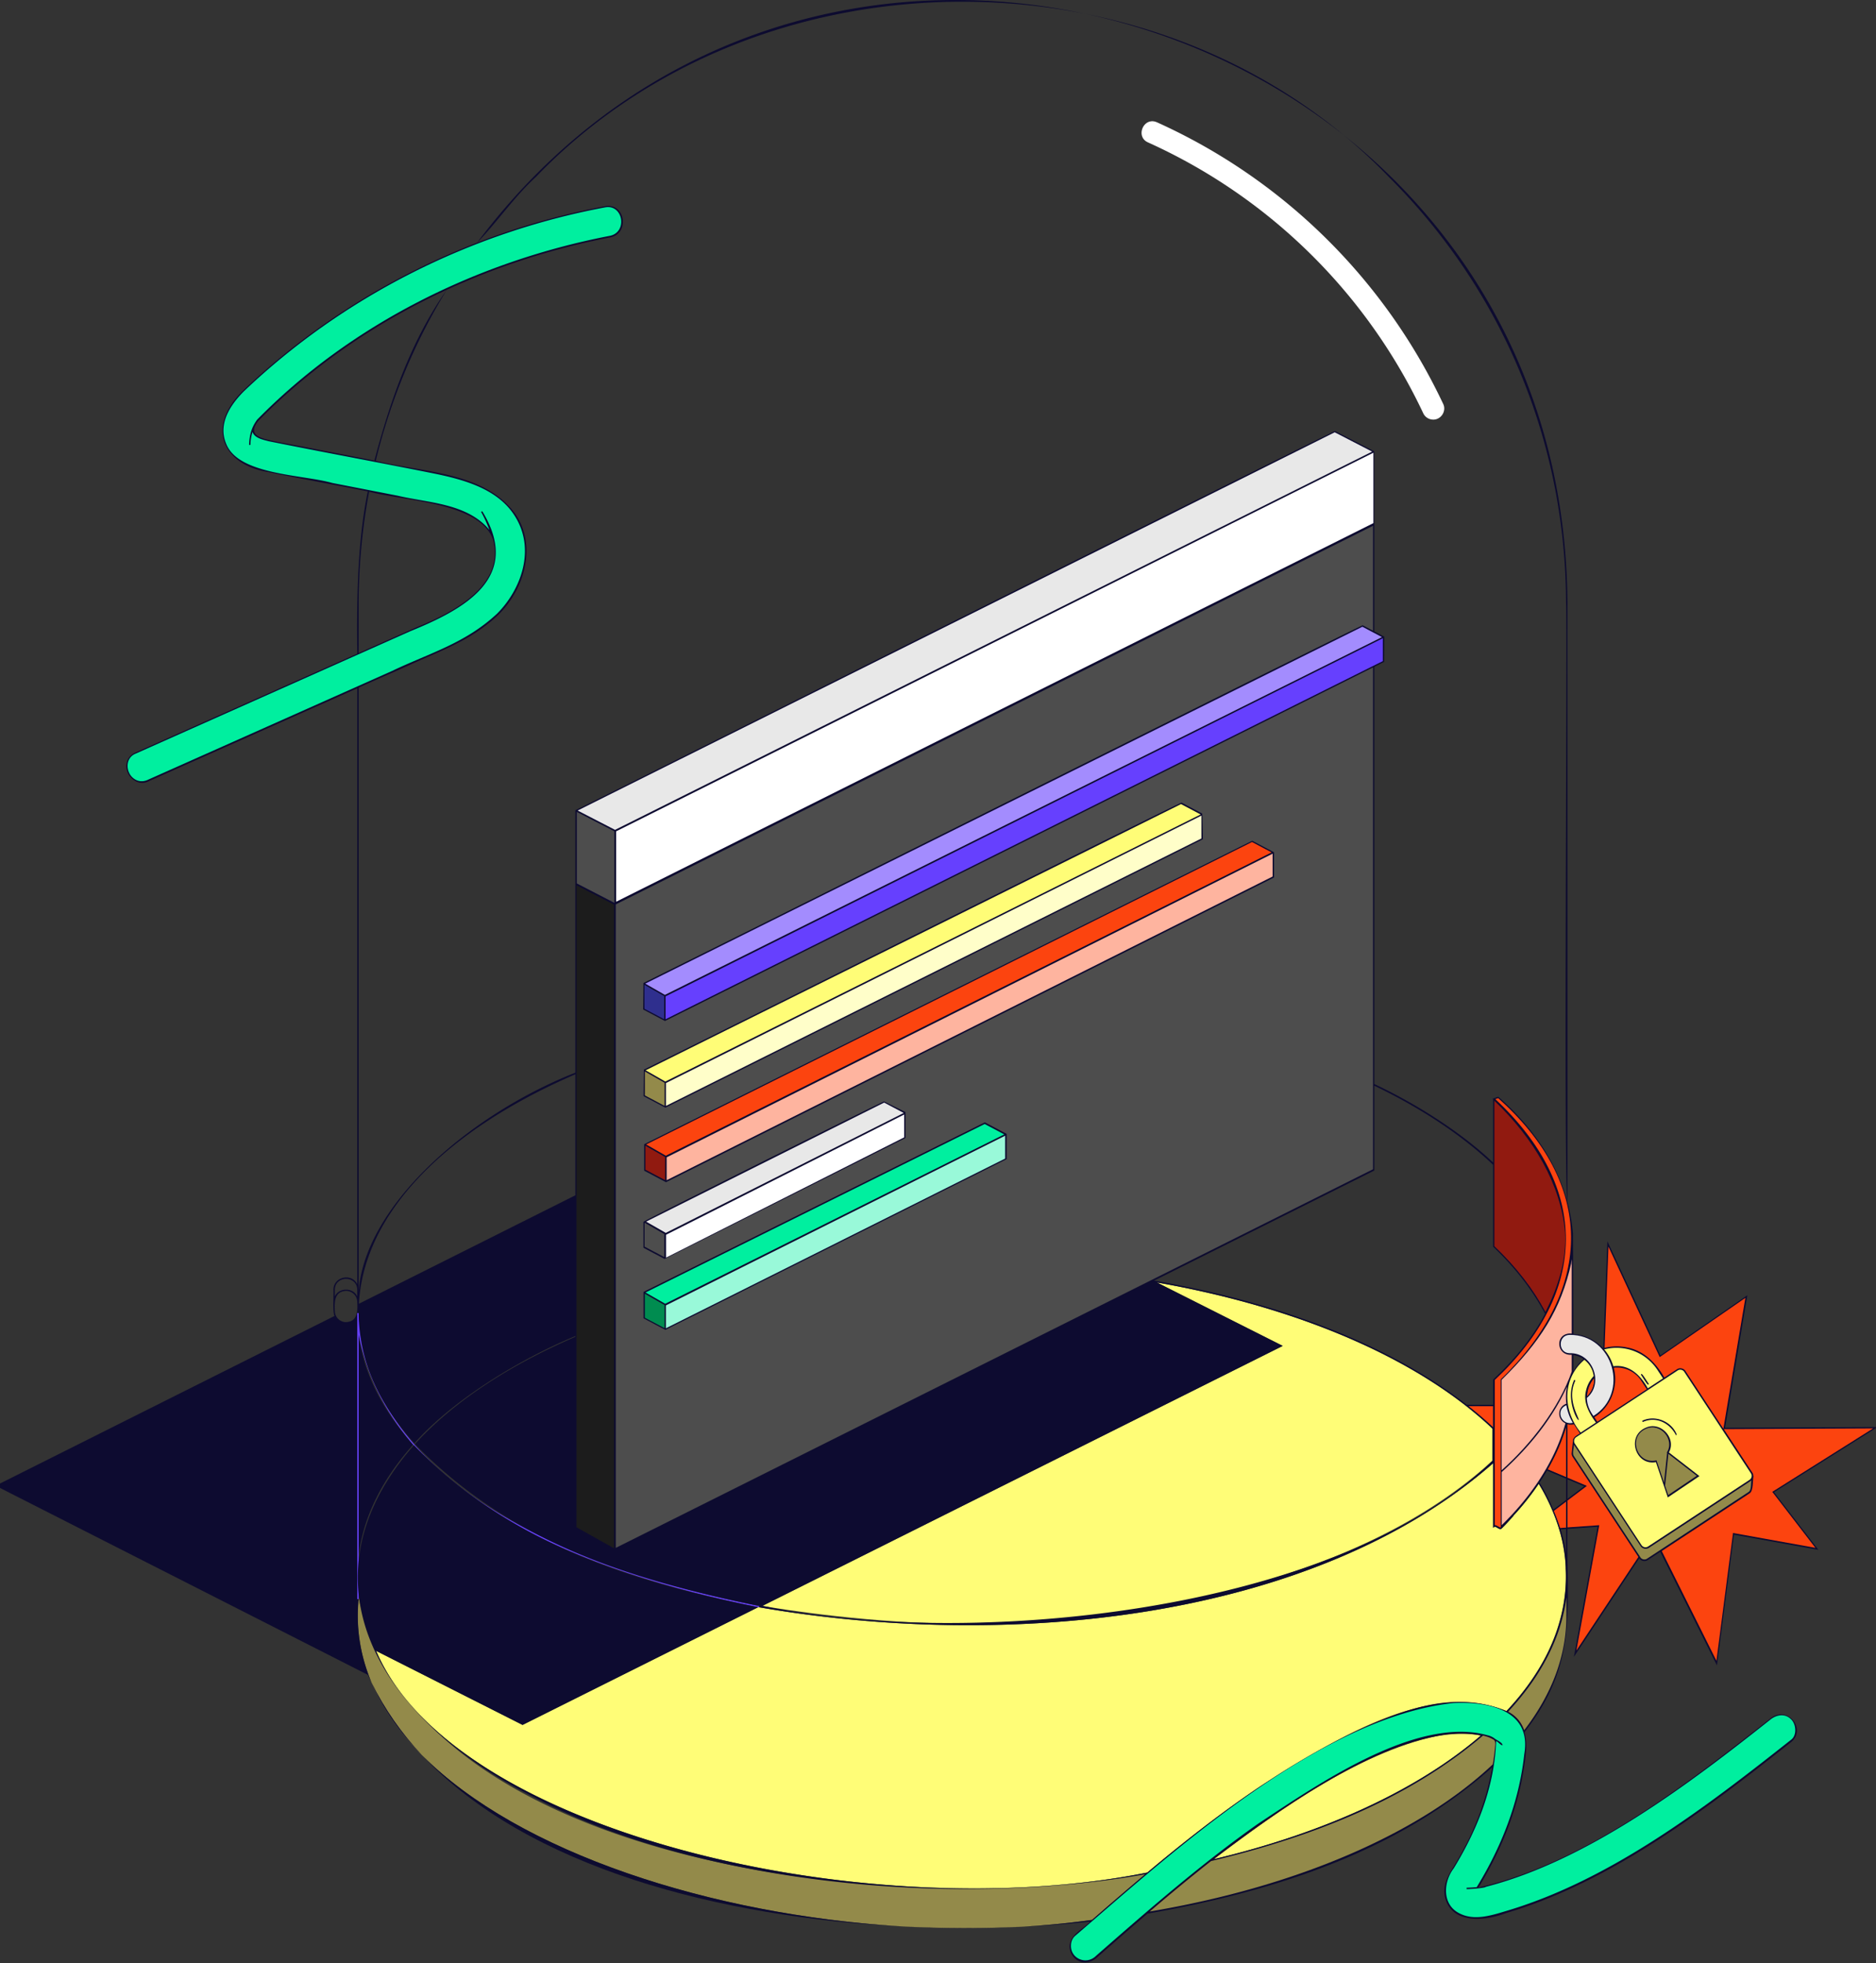 <svg xmlns="http://www.w3.org/2000/svg" width="430" height="450"><rect width="100%" height="100%" fill="#333333" stroke="none"/><g fill="none" fill-rule="evenodd"><path fill="#FC440F" d="M365.375 315.91c-.99 1.142-1.618 2.66-1.63 4.2 1.06-1.054 1.758-2.596 1.63-4.2"/><path fill="#FFF" d="M328.509 96.18a2.525 2.525 0 0 1-2.284-1.45 127.858 127.858 0 0 0-63.104-62.093c-2.973-1.342-.96-5.956 2.075-4.6a132.909 132.909 0 0 1 65.593 64.544c.81 1.618-.483 3.637-2.28 3.599"/><path fill="#0D0B30" d="M358.721 281.842c.022.206.035.412.056.618-.02-.206-.035-.412-.056-.618m-.338-2.359c.082.46.144.922.208 1.384-.063-.462-.13-.924-.208-1.384m-13.973-25.352c-.402-.413-.82-.823-1.238-1.232.417.409.837.818 1.238 1.232m.403.426c7.337 7.7 11.924 16.075 13.515 24.644-1.559-8.618-6.088-16.879-13.515-24.644"/><path fill="#1C1C1C" d="m314.68 120.209-173.562 86.78 173.562-86.78zm-.027.425-173.534 86.768 173.57-86.786z"/><path fill="#FC440F" d="m354.75 336.804 4.213 1.781v-11.502c-.977 3.292-2.39 6.54-4.212 9.721m-12.51-9.63v-4.844l-5.66-.014a85.532 85.532 0 0 1 5.66 4.858"/><path fill="#FFFD77" d="M220.58 372.105c42.852-.453 92.155-10.385 121.504-37.284v-7.365c-16.72-15.83-44.013-27.708-76.934-33.498l28.868 14.544c-.135.073-119.076 59.491-119.27 59.59 3.573.685 26.289 4.255 45.832 4.013m127.383-38.643c-.307.316-.591.638-.904.952.313-.314.597-.636.904-.952m-174.186 34.935.007.001h-.007"/><path fill="#0D0B30" d="m360.473 319.279.004-.045c0 .016-.003.03-.004.045m.047-.549"/><path fill="#0D0B30" d="M361.129 316.56c.088-.182-.2-.32-.286-.134-1.975 4.244.82 8.983.849 9.03a.158.158 0 0 0 .217.054c.308-.272-2.82-4.62-.78-8.95M82.284 359.617l.007-.165h-.09c-.001 0 .002-53.625-.001-53.625v55.493c0-.57.058-1.136.084-1.703m91.704 8.82.005-.024c-.65-.122-1.307-.232-1.953-.356.651.125 1.293.26 1.948.38"/><path fill="#FC440F" d="M358.944 293.452c.01-.031.023-.061.028-.094l-.028.094z"/><path fill="#FEB49F" d="M358.967 293.384a.586.586 0 0 0 .006-.027l-.029.093c.005-.022.015-.044.023-.066"/><path fill="#0D0B30" d="M84.768 315.57a40.703 40.703 0 0 1-2.567-9.74v50.667c1.135-8.885 5.4-17.454 12.52-25.364-4.464-4.966-7.78-10.137-9.953-15.563m38.075-275.018c51.493-53.538 143.988-53.543 195.478.001 26.117 26.062 40.546 60.735 40.632 97.63.334 1.215-.594 136.15.325 137.201v-137.36h-.009C358.384 5.238 188.948-50.488 109.318 55.668c4.59-4.665 8.49-10.508 13.525-15.116"/><path fill="#938A4A" d="M262.472 429.635C205.657 439.866 95.31 427.698 82.2 366.14c-5.412 52.826 94.66 84.19 168.117 73.935a842.27 842.27 0 0 1 12.155-10.44"/><path fill="#FFFD77" d="M331.102 397.596c-18.276 3.147-37.89 17.181-52.925 28.568 25.555-6.05 46.937-16.003 61.272-28.365-2.894-.64-6.015-.504-8.347-.203"/><path fill="#FFFD77" d="M288.55 409.67c15.255-9.634 38.646-25.066 56.744-17.453 14.501-15.101 18.185-34.74 7.402-52.09a61.13 61.13 0 0 1-5.837 7.332l.024.023a54.043 54.043 0 0 1-2.677 2.87c-.317.289-.693.018-1.03-.166-.51-.311-.614-.336-.937.032v-14.823c-41.387 36.299-111.595 42.837-168.247 33.018l-.005.027c-.068-.014-.134-.03-.204-.041l-54.003 26.98-33.555-16.97c17.682 41.985 113.451 63.602 176.752 50.805 8.155-6.832 16.603-13.5 25.573-19.544"/><path fill="#6640FE" d="M173.988 368.438c-39.497-7.957-84.545-24.939-91.788-62.61v60.732h-.315v-65.618h.315c2.34 40.195 51.671 59.267 91.845 67.185l-.057.311z"/><path fill="#0D0B30" d="M206.66 441.565c-43.638-2.649-87.762-16.914-109.951-39.271 24.257 26.023 68.8 37.18 109.95 39.271M96.71 402.294c-4.655-4.994-8.563-10.534-11.556-16.665 2.509 5.955 6.453 11.523 11.556 16.665"/><path fill="#0D0B30" d="M360.278 296.767v-4.517l3.831 1.62-3.83 2.897zm-.316-4.994-4.212-1.781c1.818-3.178 3.237-6.421 4.212-9.71v11.49zm0 5.232-2.92 2.208c-1.468-3.452-2.925-5.808-3.164-6.185a52.16 52.16 0 0 0 1.717-2.758l4.367 1.847v4.888zm0 6.329-1.364.096a46.001 46.001 0 0 0-1.434-3.915l2.798-2.115v5.934zm0 6.139a35.521 35.521 0 0 0-1.263-5.733l1.263-.09v5.823zm-16.72-40.07v5.799l-6.063-.017c-17.055-13.347-42.089-23.348-71.64-28.46.088-.043 50.383-25.194 50.465-25.232v-19.45c10.86 5.236 20.084 11.358 27.237 18.142v18.764c5.082 4.817 9.108 10.075 11.897 15.374-2.714 5.17-6.669 10.232-11.897 15.08zm0 10.96c-1.766-1.668-3.675-3.283-5.669-4.861l5.668.016v4.845zm-.159 7.645c-36.203 35.444-121.238 43.077-167.335 33.272.282-.142 119.01-59.458 119.27-59.59l-28.867-14.546c32.921 5.79 60.215 17.67 76.932 33.498v7.366zm18.551-20.504v-3.696a5.56 5.56 0 0 1 2.34.898 11.486 11.486 0 0 0-2.34 2.798zm4.772 1.576c.003.083.024.16.024.245a5.561 5.561 0 0 1-1.653 3.956c.011-1.54.638-3.06 1.63-4.201zm-25.962 81.91c-14.327 12.354-35.69 22.298-61.222 28.35 14.581-11.076 42.926-31.864 61.222-28.35zM132.877 227.173l-49.616 24.856c1.191-21.097 20.245-39.92 49.616-52.596v27.74zm-52.56 29.067a2.572 2.572 0 0 1-2.569-2.57c-.095-2.065-.118-4.453 2.568-4.594a2.571 2.571 0 0 1 2.57 2.568c.095 2.066.117 4.454-2.57 4.596zm-2.569-7.39c.018-3.358 5.12-3.356 5.137.002v1.509c-.917-2.09-4.22-2.09-5.137 0v-1.51zm5.453-157.322c.033-8.694.83-17.273 2.407-25.642 7.855 2.15 25.387 2.387 28.432 11.048h.001c2.693 10.412-9.013 16.54-17.206 19.882-.95.4-12.393 5.52-13.634 6.067V91.527zm260.04 113.645v14.49c-6.923-6.567-17.002-13.191-27.237-17.993V73.586c.001-.072-.003-.34.005-.412l-.005-.003V56.739a.155.155 0 0 0-.085-.14l-8.927-4.605c-.039-.203-173.966 86.922-174.028 86.874-.06.029-.114.116-.069.17-.003.012-.018.02-.018.033-.013 11.278.01 48.152 0 59.987-24.869 9.832-48.387 30.844-49.676 50.246V110.81c2.705-1.252 9.01-3.988 11.615-5.161 7.26-3.393 14.047-5.52 20.386-11.52 6.173-6.02 8.883-16.037 3.83-23.25-7.11-9.632-21.139-9.36-31.906-12.06a136.706 136.706 0 0 1 16.267-39.175c-8.107 11.445-12.995 25.484-16.577 39.115l.07.013-.07-.013c-6.519-1.256-12.948-2.541-19.459-3.762-1.556-.28-3.162-.572-4.71-.958-2.962-.654-4.558-1.647-2.422-4.396 21.541-21.926 50.488-36.228 80.631-42.04 4.496-.824 3.544-7.945-1.16-7.145-31.075 5.814-60.216 20.57-82.979 42.267-8.805 8.576-4.326 17.115 5.74 18.647 7.318 1.534 15.63 2.998 22.988 4.482l-.147-.028c-2.405 11.704-2.552 25.114-2.404 37.193l.205-.092-.205.092-50.86 22.67c-1.19.53-1.916 1.489-2.043 2.698-.333 2.648 2.501 5.197 5.051 3.89l47.851-21.33-.005 136.626c-1.258-2.687-5.502-1.73-5.455 1.277.077.876-.217 5.24.245 5.974L0 293.737l85.332 43.357c.262.58.542 1.152.821 1.722-2.52-5.983-3.604-12.352-2.953-19.07h-.315V254.13h.315c.11 11.433 4.91 21.09 12.773 29.908 8.3-9.43 23.218-18.902 36.904-24.598v.166c-15.5 6.675-28.124 15.064-36.79 24.6v.002c21.417 21.945 47.72 30.732 78.958 37.109l-.052.284c56.677 9.813 126.834 3.288 168.248-33.02v14.826c.323-.37.424-.342.933-.034.338.185.716.456 1.033.167a52.585 52.585 0 0 0 2.675-2.872l-.023-.021a60.582 60.582 0 0 0 5.837-7.358c.202.32 2.821 4.517 4.594 10.164h-.004c.031.103.055.207.085.31l.02-.001c.832 2.719 1.444 5.759 1.495 8.838h.002l.001.04h-.018c.681 11.89-4.376 22.857-13.567 32.754-12.6-5.163-24.857.148-35.912 5.333-16.2 7.777-32.494 19.942-46.42 31.679-63.575 12.717-158.787-8.682-176.747-50.808l33.556 16.97 54.003-26.982c-30.217-6.094-57.743-15.242-78.91-37.141-26.327 29.968-9.839 61.846 27.674 80.75 36.051 19.257 95.176 25.71 140.082 17.498a835.513 835.513 0 0 0-12.314 10.573 199.118 199.118 0 0 1-15.857 1.55 254.008 254.008 0 0 0 15.437-1.183c-1.627 1.794-4.534 2.86-4.715 5.554-.117 2.026 1.553 3.863 3.534 3.814.955.009 1.968-.412 2.76-1.153a1391.65 1391.65 0 0 1 11.54-10.02c30.311-5.316 57.85-14.624 79.015-33.555-1.439 8.143-4.389 15.625-9.075 23.149-1.159 1.86-2.275 4.09-1.754 6.546 1.464 6.397 9.263 5.555 14.006 3.729 24.074-7.09 45.982-23.874 65.47-39.29 3.414-3.117-1.206-8.517-5.004-5.213-18.69 14.703-42.437 33.137-66.776 38.638 5.66-9.297 9.62-19.415 10.807-30.383.236-2.017.136-3.748-.283-5.218 12.58-16.002 9.512-28.462 9.857-46.602l6.91-.486-5.44 29.834 14.984-22.61c.4.647 1.325.839 1.954.41l2.988-1.964-.114.075 12.75 25.582.23.463 3.894-29.984 19.36 3.485-10.173-13.208 23.288-14.65.466-.293-34.969.173 5.042-30.005.06-.37-19.932 13.786-12.143-26.153-.945 24.566a10.378 10.378 0 0 0-6.854-3.324l-.089-23.054c-1.1-12.338-7.479-22.863-17.137-31.328l-1.302.469.135.13z" mask="url(#hrsslb)" transform="translate(-1 46.813)"/><path fill="#0D0B30" d="M206.66 441.565c9.364.569 18.702.599 27.799.063-8.887.417-18.25.422-27.8-.063"/><path fill="#FC440F" d="M356.369 347.61c-.015-.033-.026-.067-.04-.101l.04.102m1.23 2.632 1.362-.096v-5.935l-2.798 2.116a45.87 45.87 0 0 1 1.435 3.915m-.812-1.492c.175.503.347 1.007.5 1.515l.005-.001a41.3 41.3 0 0 0-.505-1.514"/><path fill="#FFF" d="M141.23 190.55v16.143l173.57-86.786v-16.142z"/><path fill="#E8E8E8" d="m132.396 185.79 8.58 4.427 173.535-86.702-8.58-4.428z"/><path fill="#4D4D4D" d="M140.82 190.611v-.067l-8.611-4.444v16.4l8.611 4.444z"/><path fill="#00EF9F" d="M142.323 50.108c-.283-1.513-1.539-2.964-3.634-2.57-31.01 5.801-60.094 20.529-82.812 42.179-4.217 4.252-5.582 8.273-4.058 11.949 2.768 7.234 17.536 7.094 24.353 9.038l14.923 2.907c7.166 1.692 15.98 1.738 21.085 7.863-.48-1.245-1.135-2.79-1.85-4.026-.113-.168.182-.34.274-.158 9.175 15.167-4.264 22.386-16.531 27.387l-62.975 28.071c-2.471.977-2.352 4.36-.372 5.747.912.662 2.02.757 3.124.263l56.048-24.983c8.472-4.057 16.675-6.263 24.018-13.098 5.544-5.534 9.095-15.045 3.79-22.85-4.123-6.07-12.038-8.071-19.133-9.47-12.38-2.474-24.591-4.722-36.906-7.202-1.24-.327-3.366-.719-3.778-2.15a9.714 9.714 0 0 0-.482 2.856.158.158 0 1 1-.316-.004c.129-2.437.63-3.954 1.825-5.64 21.583-21.99 50.606-36.326 80.818-42.153 2.113-.396 2.902-2.29 2.59-3.956m192.39 388.556c3.307 1.597 7.067.402 10.388-.598 24.038-7.08 45.898-23.838 65.366-39.234 1.457-.996 1.252-3.605.07-4.731-1.511-1.516-3.47-.938-4.685.013-18.286 14.496-41.676 32.332-65.365 38.403l.012.039c-1.003.339-4.182.474-4.331.46l-.007-.316c.019 0 1.153-.025 2.314-.136 5.706-9.315 9.71-19.47 10.899-30.48 1.823-10.504-9.014-12.078-16.184-11.728-30.511 3.289-64.198 33.96-86.765 53.387-.58.51-.915 1.266-.943 2.128-.156 3.08 3.554 4.662 5.767 2.413 11.864-10.388 24.133-21.127 37.252-30.348 13.664-9.02 36.342-24.773 52.577-20.153.382.054 1.21.443 1.493.709.432.35 1.804.905 1.832 1.526-.362.125-1.031-.784-1.466-.93-.407 10.26-4.096 19.974-9.73 29.175-2.427 3.176-2.726 8.455 1.507 10.4"/><path fill="#FC440F" d="m406.373 341.864 22.967-14.448-34.233.17 6.576 10.007c.15.229.204.497.205.765l.034.008c-.212.866.022 3.455-.925 3.95l-20.105 13.209 12.535 25.153 3.8-29.288 18.883 3.4-9.883-12.833.146-.093z"/><path fill="#E8E8E8" d="M359.795 310.18c5.268-.184 7.932 6.927 3.933 10.246.015 1.494.616 2.93 1.504 4.14 8.389-5.209 4.57-18.674-5.438-18.592-2.747.016-2.75 4.19 0 4.206"/><path fill="#FC440F" d="M372.878 308.851c3.897.694 6.726 3.588 8.605 6.911l2.89-1.899c.626-.43 1.55-.238 1.953.405l8.693 13.23c.018-.136 5.014-29.843 5.04-30l-19.628 13.574-11.751-25.309-.893 23.192a11.541 11.541 0 0 1 5.09-.104"/><path fill="#FFFD77" d="M379.912 314.017c-2.711-4.108-7.656-5.908-12.213-4.71a10.4 10.4 0 0 1 2.092 3.864c3.656-.505 6.288 2.09 7.904 5.068l3.486-2.29-1.27-1.932zm-2.08 3.337c-.155.337-1.542-2.092-1.672-2.17a.158.158 0 0 1 .042-.22c.157-.338 1.52 2.058 1.672 2.17.05.071.03.17-.042.22zm-14.308 1.451a7.062 7.062 0 0 1 1.765-3.38 5.54 5.54 0 0 0-2.142-3.733c-5.105 4.35-5.01 11.605-.824 16.676l3.486-2.292c-1.525-2.08-2.97-4.599-2.285-7.27m-1.687 6.682c-.34.216-2.99-4.823-1.067-9.084.086-.182.374-.054.286.132-2.04 4.34 1.085 8.665.781 8.952"/><path fill="#FC440F" d="m377.467 318.434-1.27-1.932c-1.334-2.072-3.837-3.288-6.292-2.998.002.001-.01.004-.011.003 1.142 4.348-.732 9.066-4.453 11.343l.682 1.038 11.345-7.454zm-15.338 10.123c-.42.305-1.318.726-1.476 1.268l-.064-.013a471.44 471.44 0 0 0-.364 3.435l.009.01c.019.242.095.473.226.67l15.08 22.953-14.21 21.44c.038-.2 5.203-28.537 5.237-28.72l-7.293.512v-6.15l4.457-3.37-4.457-1.885s-.004-12.246 0-12.247c.68.186 1.504.03 1.504.03l1.35 2.067z"/><path fill="#911A10" d="M358.743 282.478c-1-11.02-7.162-21.5-16.222-30.168v33.333c5.023 4.776 8.936 9.85 11.72 15.091 2.929-5.876 4.887-11.966 4.502-18.256"/><path fill="#FEB49F" d="M359.784 305.658c.158 0 .312.019.468.024V288.62c-.038.287-.078.576-.125.872h.02c-2.35 10.686-7.098 18.094-15.961 26.792v20.73c6.82-6.098 13.145-14.29 16.066-22.597v-3.887c-3.462.296-3.963-4.68-.468-4.873"/><path fill="#FEB49F" d="M357.387 324.032c0-1.061.69-1.952 1.642-2.278a11.591 11.591 0 0 1 .166-3.985c-3.13 6.889-8.142 13.488-14.988 19.65v12.17c7.41-7.257 12.344-15.187 14.617-23.352a2.42 2.42 0 0 1-1.437-2.205"/><path fill="#FC440F" d="M343.996 350.122v-33.94c21.835-21.203 21.296-44.902-.598-64.472l-.65.233c21.689 20.256 21.457 44.15-.135 64.373v33.269c.427-.056 1 .563 1.383.537"/><path fill="#E8E8E8" d="M359.033 322.1c-2.578 1.084-1.202 4.66 1.473 4.031a11.512 11.512 0 0 1-1.473-4.03"/><path fill="#4D4D4D" d="m314.713 120.521-173.57 86.785v147.495l173.57-86.785z"/><path fill="#0D0B30" d="m275.57 186.49-4.766-2.524c-.178-.128-123.06 61.213-123.224 61.22l-.066 6.068 4.993 2.644 123.218-61.54-.155-5.868z"/><path fill="#938A4A" d="M152.33 248.186c-.89-.513-3.592-2.06-4.522-2.594v5.497l4.522 2.397v-5.3z"/><path fill="#FFFD77" d="m275.2 186.69-4.495-2.381-122.721 61.023c.836.479 3.727 2.135 4.511 2.579L275.2 186.69z"/><path fill="#FFFEC9" d="m275.387 186.948-122.743 61.303v5.241l122.743-61.304z"/><path fill="#0D0B30" d="m292.012 195.353-4.99-2.643-139.372 69.573v6.057l4.993 2.644 139.37-69.845v-5.786z"/><path fill="#FEB49F" d="M291.7 200.915v-5.24L152.806 265.28v5.242z"/><path fill="#FC440F" d="m152.614 264.908 137.431-68.811 1.426-.713-4.494-2.381-138.874 69.327c.857.489 3.704 2.12 4.511 2.578"/><path fill="#911A10" d="M152.459 265.209c-.911-.527-3.571-2.05-4.522-2.594v5.497l4.522 2.396v-5.3z"/><path fill="#0D0B30" d="M202.61 252.459c-.225-.01-55.051 27.35-55.124 27.593v5.863c0 .059.032.112.084.14l4.753 2.516s55.129-27.681 55.209-27.72v-5.95l-4.921-2.442z"/><path fill="#4D4D4D" d="M152.268 288.152v-5.275c-.874-.507-3.693-2.146-4.522-2.616v5.497l4.522 2.394z"/><path fill="#E8E8E8" d="m207.148 255.111-4.495-2.38-54.558 27.286 4.509 2.581z"/><path fill="#FFF" d="M207.246 260.705v-5.24l-54.579 27.563v5.241z"/><path fill="#0D0B30" d="m230.733 259.903-4.993-2.644-78.235 38.865v6.059l4.994 2.644s78.187-39.118 78.234-39.14v-5.784z"/><path fill="#99F9D9" d="m152.633 304.462 77.758-38.9v-5.241c-.685.344-77.055 38.547-77.757 38.899v5.242z"/><path fill="#00EF9F" d="m152.47 298.84 77.72-38.817-4.494-2.38-77.738 38.617c.97.556 3.577 2.05 4.512 2.58"/><path fill="#008C50" d="M152.328 299.141c-.747-.43-3.72-2.134-4.522-2.593v5.498l4.522 2.394v-5.299z"/><path fill="#0D0B30" d="m317.282 145.926-4.951-2.606c-.179-.129-164.68 81.996-164.843 82.002l-.067 6.068 4.993 2.644 164.837-82.323.031-5.785z"/><path fill="#2F2F8E" d="M152.237 228.322c-.889-.512-3.592-2.06-4.522-2.593v5.497l4.522 2.396v-5.3z"/><path fill="#A38CFE" d="m316.768 146.038-4.495-2.381-164.382 81.81c.835.479 3.727 2.135 4.511 2.58l164.366-82.01z"/><path fill="#6640FE" d="m316.956 146.297-164.404 82.09v5.242l164.404-82.093z"/><path fill="#1C1C1C" d="M140.752 354.907V207.366l-8.611-4.444v147.154z"/><path fill="#FFFD77" d="m401.324 337.695-15.272-23.243a1.095 1.095 0 0 0-1.516-.316l-23.242 15.274c-.498.313-.648 1.029-.314 1.514l15.273 23.245a1.096 1.096 0 0 0 1.513.314l23.246-15.273c.497-.315.647-1.028.312-1.515zm-24.804-12.08c2.909-1.308 6.59.184 7.777 3.14a.16.16 0 0 1-.147.22c-1.382-2.75-4.484-4.378-7.507-3.07-.183.085-.314-.213-.123-.29zm5.759 17.617-.064-.196-2.664-7.893c-4.739.87-6.791-6.027-2.329-7.875 3.38-1.58 7.103 2.382 5.308 5.654l7.001 5.426-7.252 4.884z"/><path fill="#938A4A" d="m382.124 333.014-.07-.056c1.914-3.024-1.542-6.959-4.784-5.45-4.26 1.784-2.06 8.347 2.416 7.22l.043.133 1.684 4.988.71-6.835z"/><path fill="#938A4A" d="m382.417 333.241-.762 7.324.717 2.123 6.547-4.407z"/><path fill="#938A4A" d="m401.217 339.499-23.244 15.272a1.41 1.41 0 0 1-1.95-.405l-15.255-23.217c0 .628-.42 2.033-.036 2.576l15.271 23.243c.314.497 1.03.642 1.516.31l23.244-15.27c.735-.428.517-2.031.684-2.734-.075.079-.137.164-.23.225M349.355 396.6c6.31-8.215 9.783-17.152 9.676-26.536h.012v-3.962c-1.176 9.218-5.75 18.088-13.355 26.243 1.81.971 3.027 2.38 3.667 4.255m-7.18 7.808a50.71 50.71 0 0 0 .51-3.94c.087-.781.136-1.276-.266-1.664-.89-.541-1.56-.745-2.503-.983-17.133 14.586-38.91 23.187-62.322 28.767-4.78 3.75-9.458 7.634-14.057 11.565 33.77-5.69 61.864-17.904 78.639-33.745"/></g></svg>